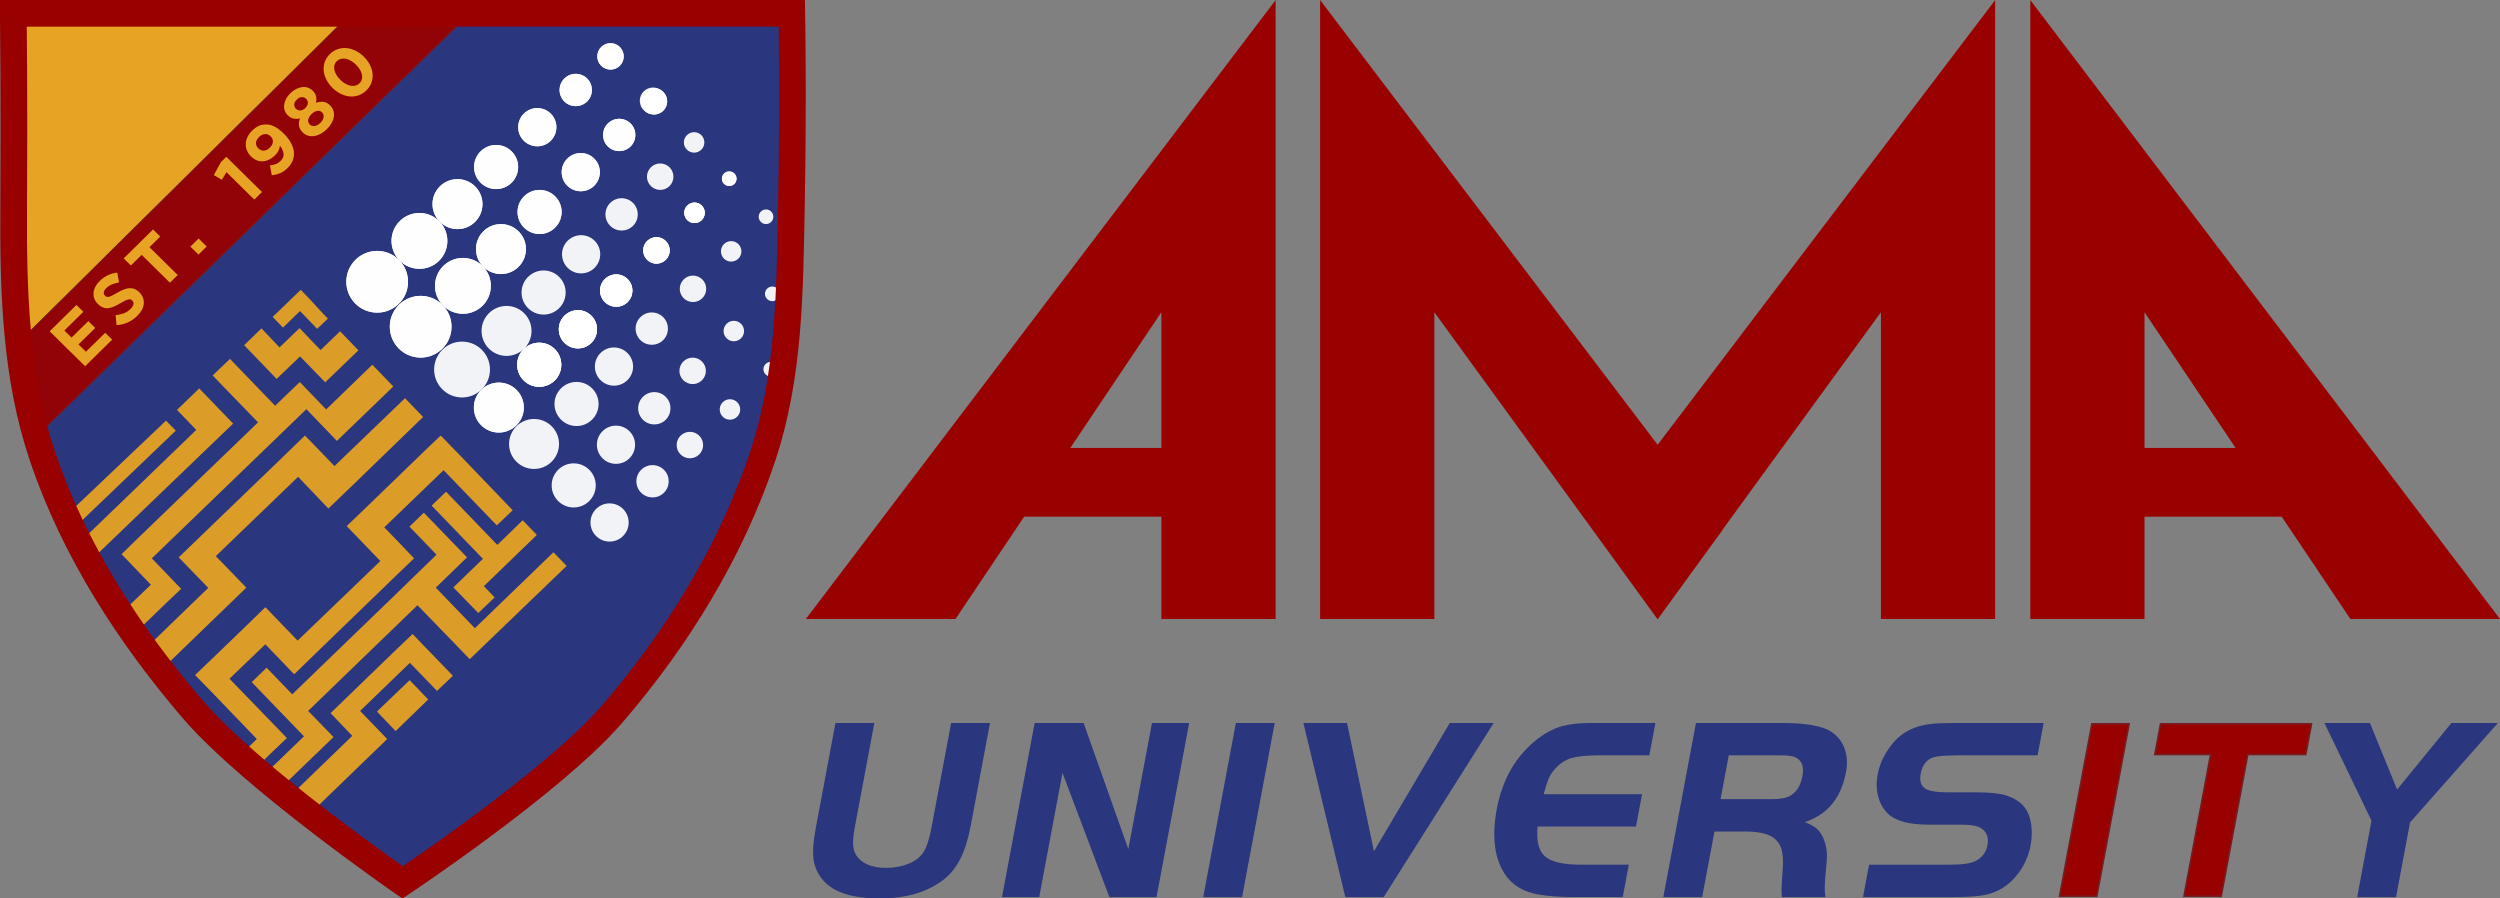 <?xml version="1.0" encoding="UTF-8" standalone="no"?>
<!-- Created with Inkscape (http://www.inkscape.org/) -->

<svg
   xmlns:dc="http://purl.org/dc/elements/1.1/"
   xmlns:cc="http://creativecommons.org/ns#"
   xmlns:rdf="http://www.w3.org/1999/02/22-rdf-syntax-ns#"
   xmlns:svg="http://www.w3.org/2000/svg"
   xmlns="http://www.w3.org/2000/svg"
   xmlns:sodipodi="http://sodipodi.sourceforge.net/DTD/sodipodi-0.dtd"
   xmlns:inkscape="http://www.inkscape.org/namespaces/inkscape"
   width="320"
   height="115"
   id="svg2"
   version="1.1"
   inkscape:version="0.48.5 r10040"
   sodipodi:docname="AMA University.svg">
  <rect width="100%" height="100%" fill="#808080" stroke="none"/>
  <title
     id="title6363">AMA Computer University</title>
  <defs
     id="defs4" />
  <sodipodi:namedview
     id="base"
     pagecolor="#ffffff"
     bordercolor="#666666"
     borderopacity="1.0"
     inkscape:pageopacity="0.0"
     inkscape:pageshadow="2"
     inkscape:zoom="2.6649084"
     inkscape:cx="110.95256"
     inkscape:cy="44.885323"
     inkscape:document-units="px"
     inkscape:current-layer="layer1"
     showgrid="false"
     fit-margin-top="0"
     fit-margin-left="0"
     fit-margin-right="0"
     fit-margin-bottom="0"
     inkscape:snap-bbox="true"
     inkscape:bbox-nodes="true"
     inkscape:bbox-paths="true"
     inkscape:snap-bbox-edge-midpoints="true"
     inkscape:snap-bbox-midpoints="true"
     inkscape:object-paths="true"
     inkscape:snap-intersection-paths="true"
     inkscape:object-nodes="true"
     inkscape:snap-smooth-nodes="true"
     inkscape:snap-midpoints="true"
     inkscape:snap-object-midpoints="true"
     inkscape:snap-center="true"
     inkscape:snap-global="false"
     showguides="true"
     inkscape:guide-bbox="true"
     inkscape:window-width="1366"
     inkscape:window-height="705"
     inkscape:window-x="-8"
     inkscape:window-y="-8"
     inkscape:window-maximized="1" />
  <g
     inkscape:label="Layer 1"
     inkscape:groupmode="layer"
     id="layer1"
     transform="translate(5002.749,-631.782)">
    <path
       style="fill:#990000;fill-opacity:1;stroke:none"
       d="m -4839.471,631.795 -60.129,79.22 19.152,0 8.795,-13.103 17.562,0 0,13.103 14.62,0 0,-79.22 z m -14.62,39.951 0,17.371 -11.658,0 11.658,-17.371 z"
       id="path5887"
       inkscape:connector-curvature="0" />
    <path
       inkscape:connector-curvature="0"
       style="fill:#990000;fill-opacity:1;stroke:none"
       d="m -4833.773,631.795 0,79.22 14.62,0 0,-39.268 20.286,27.894 8.27,11.375 0.051,0 8.27,-11.375 -0.016,-0.022 20.302,-27.872 0,39.268 14.62,0 0,-79.22 -43.2,56.917 -43.2,-56.917 z"
       id="path5887-60" />
    <path
       inkscape:connector-curvature="0"
       style="fill:#990000;fill-opacity:1;stroke:none"
       d="m -4742.867,631.795 60.118,79.22 -19.149,0 -8.794,-13.103 -17.559,0 0,13.103 -14.617,0 0,-79.22 z m 14.617,39.951 0,17.371 11.656,0 -11.656,-17.371 z"
       id="path5887-0" />
    <path
       inkscape:connector-curvature="0"
       id="path6123"
       style="font-size:293.162px;font-style:normal;font-variant:normal;font-weight:normal;font-stretch:normal;text-align:center;line-height:0%;letter-spacing:13.948px;word-spacing:0px;writing-mode:lr-tb;text-anchor:middle;fill:#2a367d;fill-opacity:1;stroke:#2a367d;stroke-width:0.212;stroke-miterlimit:4;stroke-opacity:1;font-family:HandelGotDBol;-inkscape-font-specification:HandelGotDBol"
       d="m -4866.783,730.316 -3.035,16.182 -4.546,0 4.139,-22.066 6.105,0 5.827,16.441 3.084,-16.441 4.546,0 -4.139,22.066 -5.875,0 z" />
    <path
       inkscape:connector-curvature="0"
       id="path6125"
       style="font-size:293.162px;font-style:normal;font-variant:normal;font-weight:normal;font-stretch:normal;text-align:center;line-height:0%;letter-spacing:13.948px;word-spacing:0px;writing-mode:lr-tb;text-anchor:middle;fill:#2a367d;fill-opacity:1;stroke:#2a367d;stroke-width:0.212;stroke-miterlimit:4;stroke-opacity:1;font-family:HandelGotDBol;-inkscape-font-specification:HandelGotDBol"
       d="m -4848.608,746.498 4.139,-22.066 4.759,0 -4.139,22.066 z" />
    <path
       inkscape:connector-curvature="0"
       id="path6127"
       style="font-size:293.162px;font-style:normal;font-variant:normal;font-weight:normal;font-stretch:normal;text-align:center;line-height:0%;letter-spacing:13.948px;word-spacing:0px;writing-mode:lr-tb;text-anchor:middle;fill:#2a367d;fill-opacity:1;stroke:#2a367d;stroke-width:0.212;stroke-miterlimit:4;stroke-opacity:1;font-family:HandelGotDBol;-inkscape-font-specification:HandelGotDBol"
       d="m -4811.753,724.432 -13.937,22.066 -4.776,0 -5.314,-22.066 5.367,0 3.483,16.602 9.81,-16.602 z" />
    <path
       inkscape:connector-curvature="0"
       id="path6129"
       style="font-size:293.162px;font-style:normal;font-variant:normal;font-weight:normal;font-stretch:normal;text-align:center;line-height:0%;letter-spacing:13.948px;word-spacing:0px;writing-mode:lr-tb;text-anchor:middle;fill:#2a367d;fill-opacity:1;stroke:#2a367d;stroke-width:0.212;stroke-miterlimit:4;stroke-opacity:1;font-family:HandelGotDBol;-inkscape-font-specification:HandelGotDBol"
       d="m -4790.985,724.432 -0.737,3.928 -6.22,0 c -1.63,2e-5 -2.835,0.11 -3.615,0.331 -0.78,0.221 -1.476,0.649 -2.087,1.285 -0.409,0.431 -0.715,0.868 -0.918,1.309 -0.203,0.442 -0.449,1.196 -0.736,2.263 l 12.604,0 -0.737,3.928 -12.604,0 c -0.194,1.908 0.121,3.233 0.944,3.977 0.823,0.744 2.389,1.115 4.698,1.115 l 6.006,0 -0.737,3.928 -6.22,0 c -1.685,0 -3.148,-0.102 -4.39,-0.307 -1.952,-0.323 -3.393,-1.191 -4.32,-2.603 -1.316,-2.026 -1.648,-4.774 -0.997,-8.245 0.722,-3.847 2.481,-6.838 5.277,-8.972 0.956,-0.722 1.926,-1.226 2.909,-1.512 0.984,-0.286 2.258,-0.428 3.822,-0.428 z" />
    <path
       inkscape:connector-curvature="0"
       id="path6131"
       style="font-size:293.162px;font-style:normal;font-variant:normal;font-weight:normal;font-stretch:normal;text-align:center;line-height:0%;letter-spacing:13.948px;word-spacing:0px;writing-mode:lr-tb;text-anchor:middle;fill:#2a367d;fill-opacity:1;stroke:#2a367d;stroke-width:0.212;stroke-miterlimit:4;stroke-opacity:1;font-family:HandelGotDBol;-inkscape-font-specification:HandelGotDBol"
       d="m -4783.384,738.108 -1.574,8.39 -4.759,0 4.139,-22.066 10.93,0 c 3.14,2e-5 5.26,0.393 6.36,1.18 0.743,0.528 1.266,1.226 1.568,2.093 0.302,0.868 0.355,1.824 0.159,2.869 -0.394,2.102 -1.239,3.718 -2.534,4.85 -0.797,0.69 -1.782,1.218 -2.956,1.584 0.821,0.291 1.423,0.609 1.807,0.954 0.384,0.345 0.694,0.851 0.929,1.52 0.176,0.517 0.276,1.021 0.299,1.512 0.023,0.49 -0.017,1.215 -0.121,2.174 -0.166,1.584 -0.194,2.694 -0.083,3.33 l -5.35,0 c -0.067,-0.517 -0.035,-1.563 0.096,-3.136 0.111,-1.293 0.059,-2.282 -0.157,-2.966 -0.216,-0.684 -0.638,-1.221 -1.266,-1.609 -0.777,-0.463 -1.993,-0.69 -3.647,-0.679 z m 0.737,-3.928 6.696,0 c 1.116,10e-6 1.94,-0.162 2.471,-0.485 0.804,-0.496 1.319,-1.347 1.546,-2.554 0.253,-1.347 -0.122,-2.209 -1.123,-2.587 -0.348,-0.129 -0.948,-0.194 -1.802,-0.194 l -6.696,0 z" />
    <path
       inkscape:connector-curvature="0"
       id="path6133"
       style="font-size:293.162px;font-style:normal;font-variant:normal;font-weight:normal;font-stretch:normal;text-align:center;line-height:0%;letter-spacing:13.948px;word-spacing:0px;writing-mode:lr-tb;text-anchor:middle;fill:#2a367d;fill-opacity:1;stroke:#2a367d;stroke-width:0.212;stroke-miterlimit:4;stroke-opacity:1;font-family:HandelGotDBol;-inkscape-font-specification:HandelGotDBol"
       d="m -4764.157,746.498 0.737,-3.928 10.225,0 c 1.641,1e-5 2.765,-0.162 3.373,-0.485 0.875,-0.463 1.399,-1.159 1.573,-2.085 0.2,-1.067 -0.113,-1.848 -0.939,-2.344 -0.473,-0.28 -1.283,-0.42 -2.432,-0.42 l -4.152,0 c -2.538,1e-5 -4.281,-0.453 -5.227,-1.358 -0.593,-0.571 -1.005,-1.291 -1.236,-2.158 -0.231,-0.868 -0.255,-1.792 -0.071,-2.772 0.291,-1.552 1.016,-2.969 2.176,-4.252 1.13,-1.239 2.704,-1.961 4.723,-2.166 0.679,-0.065 1.681,-0.097 3.005,-0.097 l 11.111,0 -0.737,3.928 -10.027,0 c -1.501,0.011 -2.509,0.075 -3.023,0.194 -1.053,0.248 -1.697,0.997 -1.931,2.247 -0.198,1.056 0.09,1.767 0.864,2.134 0.522,0.248 1.44,0.372 2.753,0.372 l 3.594,0 c 1.838,1e-5 3.182,0.156 4.032,0.469 1.487,0.528 2.402,1.455 2.744,2.781 0.281,1.067 0.308,2.209 0.079,3.427 -0.251,1.336 -0.788,2.538 -1.612,3.605 -1.158,1.509 -2.645,2.409 -4.462,2.7 -0.88,0.14 -2.173,0.21 -3.88,0.21 z" />
    <path
       inkscape:connector-curvature="0"
       id="path6135"
       style="font-size:293.162px;font-style:normal;font-variant:normal;font-weight:normal;font-stretch:normal;text-align:center;line-height:0%;letter-spacing:13.948px;word-spacing:0px;writing-mode:lr-tb;text-anchor:middle;fill:#990000;fill-opacity:1;stroke:#751d21;stroke-width:0.212;stroke-miterlimit:4;stroke-opacity:1;font-family:HandelGotDBol;-inkscape-font-specification:HandelGotDBol"
       d="m -4739.123,746.498 4.14,-22.066 4.759,0 -4.139,22.066 z" />
    <path
       inkscape:connector-curvature="0"
       id="path6137"
       style="font-size:293.162px;font-style:normal;font-variant:normal;font-weight:normal;font-stretch:normal;text-align:center;line-height:0%;letter-spacing:13.948px;word-spacing:0px;writing-mode:lr-tb;text-anchor:middle;fill:#990000;fill-opacity:1;stroke:#751d21;stroke-width:0.212;stroke-miterlimit:4;stroke-opacity:1;font-family:HandelGotDBol;-inkscape-font-specification:HandelGotDBol"
       d="m -4719.793,728.36 -7.139,0 0.737,-3.928 19.317,0 -0.737,3.928 -7.418,0 -3.402,18.138 -4.76,0 z" />
    <path
       inkscape:connector-curvature="0"
       id="path6139"
       style="font-size:293.162px;font-style:normal;font-variant:normal;font-weight:normal;font-stretch:normal;text-align:center;line-height:0%;letter-spacing:13.948px;word-spacing:0px;writing-mode:lr-tb;text-anchor:middle;fill:#2a367d;fill-opacity:1;stroke:#2a367d;stroke-width:0.212;stroke-miterlimit:4;stroke-opacity:1;font-family:HandelGotDBol;-inkscape-font-specification:HandelGotDBol"
       d="m -4699.085,736.815 -5.965,-12.383 5.58,0 3.52,8.616 7.032,-8.616 5.662,0 -11.107,12.577 -1.78,9.489 -4.759,0 z" />
    <g
       id="g9677">
      <path
         sodipodi:nodetypes="csaacaasccc"
         inkscape:connector-curvature="0"
         id="path5659"
         d="m -5001.678,633.998 c 0,0 0.133,10.849 0.047,24.337 -0.073,11.328 0.214,22.09 3.694,32.405 4.005,11.871 11.054,22.831 19.254,32.384 7.529,8.771 26.828,22.114 26.828,22.114 0,0 19.355,-12.889 26.828,-21.549 8.332,-9.655 15.243,-20.908 19.254,-32.948 3.44,-10.328 3.485,-21.079 3.694,-32.405 0.249,-13.488 0.047,-24.337 0.047,-24.337 l -49.823,0 z"
         style="fill:#2a367d;fill-opacity:1;stroke:none" />
      <path
         sodipodi:nodetypes="cccc"
         inkscape:connector-curvature="0"
         id="path5486"
         d="m -4959.255,634.938 -41.105,40.632 0.293,-40.632 z"
         style="fill:#e7a323;fill-opacity:1;stroke:none" />
      <path
         sodipodi:nodetypes="ccccc"
         inkscape:connector-curvature="0"
         id="rect5492"
         d="m -4999.264,674.556 40.007,-39.618 15.174,0 -53.091,51.809 z"
         style="opacity:0.94;color:#000000;fill:#990000;fill-opacity:1;stroke:#7a1b1b;stroke-width:0.114;stroke-linecap:round;stroke-linejoin:round;stroke-miterlimit:4;stroke-opacity:1;stroke-dasharray:none;stroke-dashoffset:0;marker:none;visibility:visible;display:inline;overflow:visible;enable-background:accumulate" />
      <path
         d="m -4996.392,674.188 3.424,-3.373 0.889,0.875 -2.432,2.396 0.921,0.907 2.14,-2.108 0.888,0.875 -2.14,2.108 0.954,0.939 2.465,-2.428 0.888,0.875 -3.457,3.405 z"
         style="font-size:80px;font-style:normal;font-variant:normal;font-weight:bold;font-stretch:normal;text-align:center;line-height:125%;letter-spacing:8px;word-spacing:16px;writing-mode:lr-tb;text-anchor:middle;fill:#e7a323;fill-opacity:1;stroke:none;font-family:Gotham Bold;-inkscape-font-specification:Gotham Bold"
         id="path5861"
         inkscape:connector-curvature="0" />
      <path
         d="m -4985.179,672.215 c -0.346,0.341 -0.745,0.617 -1.197,0.827 -0.452,0.211 -0.937,0.329 -1.456,0.355 l -0.117,-1.278 c 0.376,-0.038 0.723,-0.116 1.041,-0.233 0.318,-0.117 0.606,-0.304 0.866,-0.559 0.207,-0.204 0.331,-0.4 0.37,-0.588 0.039,-0.187 -0.01,-0.347 -0.143,-0.479 l -0.013,-0.013 c -0.065,-0.064 -0.134,-0.109 -0.208,-0.134 -0.074,-0.025 -0.166,-0.026 -0.276,-0.003 -0.11,0.024 -0.246,0.072 -0.409,0.147 -0.162,0.074 -0.362,0.182 -0.6,0.323 -0.285,0.17 -0.555,0.313 -0.811,0.428 -0.255,0.115 -0.498,0.186 -0.73,0.214 -0.231,0.028 -0.458,0.002 -0.681,-0.077 -0.223,-0.079 -0.446,-0.229 -0.671,-0.45 l -0.013,-0.013 c -0.207,-0.204 -0.356,-0.427 -0.444,-0.668 -0.089,-0.241 -0.123,-0.49 -0.104,-0.748 0.019,-0.258 0.094,-0.514 0.224,-0.77 0.13,-0.256 0.311,-0.498 0.545,-0.728 0.333,-0.328 0.689,-0.58 1.067,-0.757 0.378,-0.177 0.777,-0.289 1.196,-0.335 l 0.234,1.252 c -0.342,0.064 -0.65,0.153 -0.924,0.265 -0.275,0.113 -0.509,0.265 -0.704,0.457 -0.195,0.192 -0.303,0.373 -0.324,0.543 -0.022,0.17 0.024,0.311 0.136,0.422 l 0.013,0.013 c 0.074,0.072 0.151,0.121 0.233,0.147 0.082,0.026 0.181,0.023 0.298,-0.007 0.117,-0.03 0.258,-0.088 0.425,-0.176 0.167,-0.087 0.373,-0.201 0.619,-0.342 0.29,-0.166 0.562,-0.3 0.817,-0.402 0.255,-0.102 0.497,-0.162 0.726,-0.179 0.229,-0.017 0.446,0.014 0.652,0.093 0.205,0.079 0.407,0.216 0.606,0.412 l 0.013,0.013 c 0.225,0.221 0.384,0.459 0.477,0.712 0.093,0.253 0.125,0.511 0.097,0.773 -0.028,0.262 -0.112,0.524 -0.253,0.786 -0.14,0.262 -0.334,0.514 -0.58,0.757 z"
         style="font-size:80px;font-style:normal;font-variant:normal;font-weight:bold;font-stretch:normal;text-align:center;line-height:125%;letter-spacing:8px;word-spacing:16px;writing-mode:lr-tb;text-anchor:middle;fill:#e7a323;fill-opacity:1;stroke:none;font-family:Gotham Bold;-inkscape-font-specification:Gotham Bold"
         id="path5863"
         inkscape:connector-curvature="0" />
      <path
         d="m -4984.617,664.404 -1.382,1.361 -0.921,-0.907 3.762,-3.705 0.921,0.907 -1.382,1.361 3.619,3.565 -0.999,0.984 z"
         style="font-size:80px;font-style:normal;font-variant:normal;font-weight:bold;font-stretch:normal;text-align:center;line-height:125%;letter-spacing:8px;word-spacing:16px;writing-mode:lr-tb;text-anchor:middle;fill:#e7a323;fill-opacity:1;stroke:none;font-family:Gotham Bold;-inkscape-font-specification:Gotham Bold"
         id="path5865"
         inkscape:connector-curvature="0" />
      <path
         d="m -4978.382,663.347 1.05,-1.035 1.038,1.022 -1.05,1.035 z"
         style="font-size:80px;font-style:normal;font-variant:normal;font-weight:bold;font-stretch:normal;text-align:center;line-height:125%;letter-spacing:8px;word-spacing:16px;writing-mode:lr-tb;text-anchor:middle;fill:#e7a323;fill-opacity:1;stroke:none;font-family:Gotham Bold;-inkscape-font-specification:Gotham Bold"
         id="path5867"
         inkscape:connector-curvature="0" />
      <path
         d="m -4973.758,653.822 -0.597,0.971 -1.025,-0.6 0.915,-1.667 0.681,-0.671 4.572,4.504 -0.986,0.971 z"
         style="font-size:80px;font-style:normal;font-variant:normal;font-weight:bold;font-stretch:normal;text-align:center;line-height:125%;letter-spacing:8px;word-spacing:16px;writing-mode:lr-tb;text-anchor:middle;fill:#e7a323;fill-opacity:1;stroke:none;font-family:Gotham Bold;-inkscape-font-specification:Gotham Bold"
         id="path5869"
         inkscape:connector-curvature="0" />
      <path
         d="m -4968.201,650.673 c 0.246,-0.243 0.374,-0.494 0.383,-0.754 0.01,-0.26 -0.084,-0.485 -0.279,-0.677 l -0.013,-0.013 c -0.203,-0.2 -0.44,-0.295 -0.71,-0.284 -0.27,0.011 -0.531,0.139 -0.781,0.386 -0.247,0.243 -0.373,0.493 -0.38,0.751 -0.01,0.258 0.092,0.486 0.295,0.687 l 0.013,0.013 c 0.203,0.2 0.438,0.293 0.704,0.278 0.266,-0.015 0.522,-0.144 0.768,-0.387 z m 2.27,2.606 c -0.333,0.328 -0.666,0.558 -0.999,0.69 -0.333,0.132 -0.677,0.215 -1.031,0.249 l -0.233,-1.265 c 0.298,-0.03 0.554,-0.088 0.768,-0.176 0.214,-0.087 0.418,-0.227 0.613,-0.418 0.281,-0.277 0.401,-0.582 0.36,-0.917 -0.041,-0.334 -0.198,-0.67 -0.47,-1.006 -0.017,0.204 -0.074,0.409 -0.169,0.613 -0.095,0.204 -0.242,0.405 -0.441,0.6 -0.246,0.243 -0.503,0.429 -0.768,0.559 -0.266,0.13 -0.533,0.203 -0.801,0.22 -0.268,0.017 -0.531,-0.027 -0.788,-0.131 -0.257,-0.104 -0.501,-0.269 -0.73,-0.495 l -0.013,-0.013 c -0.229,-0.226 -0.399,-0.476 -0.509,-0.751 -0.11,-0.275 -0.16,-0.556 -0.149,-0.843 0.011,-0.287 0.083,-0.576 0.217,-0.866 0.134,-0.29 0.329,-0.56 0.584,-0.811 0.151,-0.149 0.298,-0.275 0.441,-0.377 0.143,-0.102 0.285,-0.185 0.428,-0.249 0.143,-0.064 0.291,-0.11 0.444,-0.137 0.153,-0.028 0.317,-0.042 0.49,-0.041 0.164,-1.2e-4 0.331,0.019 0.499,0.057 0.169,0.038 0.346,0.102 0.532,0.192 0.186,0.089 0.379,0.208 0.58,0.355 0.201,0.147 0.414,0.331 0.639,0.553 l 0.013,0.013 c 0.368,0.362 0.66,0.736 0.879,1.121 0.218,0.385 0.352,0.767 0.402,1.144 0.05,0.377 0.012,0.746 -0.113,1.108 -0.125,0.362 -0.35,0.703 -0.675,1.022 z"
         style="font-size:80px;font-style:normal;font-variant:normal;font-weight:bold;font-stretch:normal;text-align:center;line-height:125%;letter-spacing:8px;word-spacing:16px;writing-mode:lr-tb;text-anchor:middle;fill:#e7a323;fill-opacity:1;stroke:none;font-family:Gotham Bold;-inkscape-font-specification:Gotham Bold"
         id="path5871"
         inkscape:connector-curvature="0" />
      <path
         d="m -4961.74,647.504 c 0.246,-0.243 0.385,-0.486 0.415,-0.728 0.03,-0.243 -0.035,-0.443 -0.195,-0.601 l -0.013,-0.013 c -0.177,-0.175 -0.388,-0.238 -0.632,-0.189 -0.244,0.049 -0.481,0.186 -0.71,0.412 -0.229,0.226 -0.369,0.459 -0.418,0.7 -0.05,0.241 0.014,0.448 0.191,0.623 l 0.013,0.013 c 0.156,0.153 0.358,0.216 0.606,0.189 0.249,-0.028 0.496,-0.163 0.743,-0.406 z m -1.926,-1.897 c 0.199,-0.196 0.305,-0.402 0.318,-0.62 0.013,-0.217 -0.06,-0.405 -0.221,-0.562 l -0.013,-0.013 c -0.138,-0.136 -0.318,-0.202 -0.538,-0.198 -0.221,0.004 -0.435,0.109 -0.642,0.313 -0.208,0.204 -0.315,0.414 -0.321,0.629 -0.01,0.215 0.06,0.391 0.198,0.527 l 0.013,0.013 c 0.16,0.158 0.351,0.231 0.574,0.22 0.223,-0.011 0.433,-0.114 0.632,-0.31 z m 2.75,2.709 c -0.251,0.247 -0.515,0.445 -0.791,0.594 -0.277,0.149 -0.55,0.244 -0.82,0.284 -0.27,0.041 -0.53,0.026 -0.778,-0.045 -0.249,-0.07 -0.472,-0.203 -0.671,-0.399 l -0.013,-0.013 c -0.277,-0.273 -0.439,-0.554 -0.486,-0.843 -0.048,-0.29 -0.01,-0.609 0.123,-0.958 -0.285,0.068 -0.556,0.078 -0.814,0.029 -0.257,-0.049 -0.509,-0.195 -0.755,-0.437 l -0.013,-0.013 c -0.173,-0.17 -0.297,-0.367 -0.373,-0.591 -0.076,-0.224 -0.1,-0.46 -0.071,-0.709 0.028,-0.249 0.107,-0.501 0.237,-0.757 0.13,-0.256 0.316,-0.503 0.558,-0.741 0.238,-0.234 0.487,-0.416 0.749,-0.546 0.262,-0.13 0.518,-0.21 0.768,-0.24 0.251,-0.03 0.491,-0.007 0.72,0.07 0.229,0.077 0.43,0.2 0.603,0.371 l 0.013,0.013 c 0.246,0.243 0.394,0.491 0.444,0.744 0.05,0.253 0.04,0.521 -0.029,0.802 0.35,-0.106 0.671,-0.144 0.963,-0.112 0.292,0.032 0.572,0.18 0.84,0.444 l 0.013,0.013 c 0.212,0.209 0.356,0.438 0.431,0.687 0.076,0.249 0.093,0.507 0.052,0.773 -0.041,0.266 -0.139,0.535 -0.292,0.805 -0.153,0.27 -0.355,0.529 -0.606,0.776 z"
         style="font-size:80px;font-style:normal;font-variant:normal;font-weight:bold;font-stretch:normal;text-align:center;line-height:125%;letter-spacing:8px;word-spacing:16px;writing-mode:lr-tb;text-anchor:middle;fill:#e7a323;fill-opacity:1;stroke:none;font-family:Gotham Bold;-inkscape-font-specification:Gotham Bold"
         id="path5873"
         inkscape:connector-curvature="0" />
      <path
         d="m -4956.735,642.445 c 0.151,-0.149 0.252,-0.318 0.302,-0.508 0.05,-0.19 0.054,-0.39 0.013,-0.601 -0.041,-0.211 -0.126,-0.425 -0.256,-0.642 -0.13,-0.217 -0.298,-0.428 -0.506,-0.632 l -0.013,-0.013 c -0.208,-0.204 -0.423,-0.369 -0.645,-0.495 -0.223,-0.126 -0.443,-0.209 -0.661,-0.249 -0.218,-0.041 -0.426,-0.036 -0.623,0.013 -0.197,0.049 -0.368,0.146 -0.515,0.291 -0.151,0.149 -0.252,0.318 -0.302,0.508 -0.05,0.19 -0.053,0.389 -0.01,0.597 0.043,0.209 0.129,0.423 0.256,0.642 0.128,0.219 0.295,0.431 0.503,0.636 l 0.013,0.013 c 0.208,0.204 0.424,0.371 0.648,0.498 0.225,0.128 0.444,0.212 0.658,0.252 0.214,0.041 0.419,0.036 0.616,-0.013 0.197,-0.049 0.371,-0.148 0.522,-0.297 z m 0.889,0.901 c -0.303,0.298 -0.638,0.511 -1.006,0.639 -0.367,0.128 -0.744,0.175 -1.129,0.141 -0.385,-0.034 -0.767,-0.145 -1.148,-0.332 -0.38,-0.187 -0.735,-0.443 -1.063,-0.766 l -0.013,-0.013 c -0.329,-0.324 -0.587,-0.674 -0.775,-1.051 -0.188,-0.377 -0.299,-0.757 -0.334,-1.14 -0.035,-0.383 0.012,-0.757 0.139,-1.121 0.128,-0.364 0.343,-0.695 0.645,-0.993 0.298,-0.294 0.631,-0.505 0.999,-0.632 0.367,-0.128 0.744,-0.175 1.129,-0.141 0.385,0.034 0.769,0.144 1.151,0.329 0.383,0.185 0.738,0.44 1.067,0.764 l 0.013,0.013 c 0.329,0.324 0.587,0.674 0.775,1.051 0.188,0.377 0.299,0.757 0.334,1.14 0.035,0.383 -0.012,0.757 -0.14,1.121 -0.128,0.364 -0.343,0.695 -0.645,0.993 z"
         style="font-size:80px;font-style:normal;font-variant:normal;font-weight:bold;font-stretch:normal;text-align:center;line-height:125%;letter-spacing:8px;word-spacing:16px;writing-mode:lr-tb;text-anchor:middle;fill:#e7a323;fill-opacity:1;stroke:none;font-family:Gotham Bold;-inkscape-font-specification:Gotham Bold"
         id="path5875"
         inkscape:connector-curvature="0" />
      <path
         d="m -4890.96,724.432 -2.481,13.224 c -0.198,1.056 -0.265,1.878 -0.2,2.465 0.065,0.587 0.272,1.086 0.622,1.495 0.782,0.905 2.01,1.358 3.684,1.358 1.072,0 2.041,-0.178 2.906,-0.533 0.865,-0.356 1.509,-0.841 1.931,-1.455 0.434,-0.625 0.801,-1.735 1.101,-3.33 l 2.481,-13.224 4.759,0 -2.438,12.997 c -0.322,1.714 -0.768,3.131 -1.339,4.252 -0.571,1.121 -1.309,2.021 -2.213,2.7 -2.049,1.53 -4.703,2.296 -7.964,2.296 -3.457,0 -5.844,-0.749 -7.161,-2.247 -0.684,-0.787 -1.095,-1.66 -1.232,-2.619 -0.137,-0.959 -0.043,-2.306 0.282,-4.041 l 2.502,-13.337 z"
         style="font-size:293.162px;font-style:normal;font-variant:normal;font-weight:normal;font-stretch:normal;text-align:center;line-height:0%;letter-spacing:13.948px;word-spacing:0px;writing-mode:lr-tb;text-anchor:middle;fill:#2a367d;fill-opacity:1;stroke:#2a367d;stroke-width:0.212;stroke-miterlimit:4;stroke-opacity:1;font-family:HandelGotDBol;-inkscape-font-specification:HandelGotDBol"
         id="path6121"
         inkscape:connector-curvature="0" />
      <path
         sodipodi:nodetypes="ccccccccccccccccccccccccccccccccccccccccccccccccccccccccccccccccccccccccccccccccccccccccccccccccccccccccccccccccccccccccccccccccccccccccccccccccccccccc"
         inkscape:connector-curvature="0"
         id="rect7053-3"
         transform="translate(-5002.781,631.781)"
         d="m 38.531,37.094 -3.594,3.469 1.312,1.375 2.188,-2.125 2.188,2.281 1.375,-1.312 c -0.723,-0.725 -2.156,-2.312 -2.156,-2.312 z M 38.375,42 35.812,44.469 33.5,42.031 31.281,44.188 35.438,48.5 l 3,-2.875 3.219,3.312 4.25,-4.094 -2.344,-2.438 -2.5,2.406 z m -8.906,3.938 -2.219,2.125 5.812,6 -15.75,15.188 -1.719,1.688 3.75,3.906 -3.75,3.594 2.125,2.219 3.75,-3.625 1.75,-1.656 -2.125,-2.219 -1.625,-1.688 L 39.25,52.375 l 3.906,4.062 7.219,-6.969 -2.688,-2.781 -5.906,5.719 -3.375,-3.5 -1.312,1.25 L 35.25,51.938 z m -3.938,3.781 -2.844,2.75 2.469,2.562 L 11.188,68.5 12.632,70.791 29.875,54.219 28,52.281 z m 26.344,1.25 -9.031,8.688 -1.562,-1.625 L 39.062,55.75 35.969,58.75 22.906,71.344 26.688,75.25 18.875,82.812 21.188,85.25 31.562,75.219 27.656,71.188 38.188,61.031 l 3.875,4.062 3.125,-3 9,-8.719 z M 21.281,53.844 9.653,64.887 10.527,66.621 22.531,55.125 z M 56.438,55.75 l -2.031,1.938 -7.594,7.344 -2.406,2.312 4.312,4.469 L 38.125,82 34,77.719 31.625,80.031 27.062,84.438 25,86.406 l 2.375,2.438 5.531,5.75 -1.406,1.375 1.781,1.844 1.406,-1.375 L 36.75,94.469 34.969,92.625 29.406,86.875 34,82.469 37.688,86.312 40.062,84 50.625,73.781 l 2.406,-2.312 -1.906,-2 L 49.219,67.5 56.812,60.188 63.625,67.25 l 2.031,-1.938 -6.812,-7.094 z m 0.688,7.188 -1.844,1.781 6.562,6.812 -3.781,3.656 3.188,3.281 2.094,-2 -1.375,-1.438 6.781,-6.562 -1.812,-1.875 -3.25,3.156 z M 54.281,65.625 52.438,67.406 55.906,71 53.75,73.094 l -2.312,2.25 -14,13.531 -3.281,-3.406 -1.906,1.844 6.688,6.938 -4.406,4.25 1.875,1.938 6.312,-6.094 -1.875,-1.938 -1.375,-1.406 14,-13.531 5.031,5.188 1.656,1.719 12.406,-11.938 -1.688,-1.75 -10.062,9.719 -5,-5.188 4,-3.875 z m -1.438,15.531 -2.031,1.938 -8.469,8.188 2.781,2.906 -7.531,7.281 2.375,2.438 9.625,-9.312 L 46.125,91 52.5,84.844 55.969,88.438 58,86.5 54.531,82.906 z m -0.375,5.906 -4.187,4.014 2.39,2.502 4.172,-4.047 z"
         style="opacity:0.94;color:#000000;fill:#e7a323;fill-opacity:1;stroke:none;stroke-width:0.1;marker:none;visibility:visible;display:inline;overflow:visible;enable-background:accumulate" />
      <g
         style="fill:#ffffff"
         transform="matrix(0.274,-0.265,0.265,0.274,-3560.36,-747.142)"
         id="g9484">
        <path
           inkscape:connector-curvature="0"
           id="path7387"
           d="m -5199.226,125.73 c 0,5.724 -4.641,10.365 -10.365,10.365 -5.724,0 -10.365,-4.641 -10.365,-10.365 0,-5.724 4.641,-10.365 10.365,-10.365 5.724,0 10.365,4.641 10.365,10.365 z"
           style="opacity:0.94;color:#000000;fill:#ffffff;stroke:none;stroke-width:0.3;marker:none;visibility:visible;display:inline;overflow:visible;enable-background:accumulate" />
        <path
           inkscape:connector-curvature="0"
           id="path7387-6"
           d="m -5180.471,125.73 c 0,5.179 -4.199,9.378 -9.378,9.378 -5.179,0 -9.378,-4.199 -9.378,-9.378 0,-5.179 4.199,-9.378 9.378,-9.378 5.179,0 9.378,4.199 9.378,9.378 z"
           style="opacity:0.94;color:#000000;fill:#ffffff;stroke:none;stroke-width:0.3;marker:none;visibility:visible;display:inline;overflow:visible;enable-background:accumulate" />
        <path
           inkscape:connector-curvature="0"
           id="path7387-6-8"
           d="m -5163.689,125.73 c 0,4.634 -3.757,8.391 -8.391,8.391 -4.634,0 -8.391,-3.757 -8.391,-8.391 0,-4.634 3.757,-8.391 8.391,-8.391 4.634,0 8.391,3.757 8.391,8.391 z"
           style="opacity:0.94;color:#000000;fill:#ffffff;stroke:none;stroke-width:0.3;marker:none;visibility:visible;display:inline;overflow:visible;enable-background:accumulate" />
        <path
           inkscape:connector-curvature="0"
           id="path7387-6-8-9"
           d="m -5146.693,125.793 c 0,4.089 -3.315,7.404 -7.404,7.404 -4.089,0 -7.404,-3.315 -7.404,-7.404 0,-4.089 3.315,-7.404 7.404,-7.404 4.089,0 7.404,3.315 7.404,7.404 z"
           style="opacity:0.94;color:#000000;fill:#ffffff;stroke:none;stroke-width:0.3;marker:none;visibility:visible;display:inline;overflow:visible;enable-background:accumulate" />
        <path
           style="fill:#ffffff;stroke:none"
           d="m -5209.591,125.73 125.99,0"
           id="path7472"
           inkscape:connector-curvature="0"
           sodipodi:nodetypes="cc" />
        <path
           inkscape:connector-curvature="0"
           id="path7387-6-8-9-8"
           d="m -5128.443,125.793 c 0,3.544 -2.873,6.416 -6.416,6.416 -3.544,0 -6.416,-2.873 -6.416,-6.416 0,-3.544 2.873,-6.416 6.416,-6.416 3.544,0 6.416,2.873 6.416,6.416 z"
           style="opacity:0.94;color:#000000;fill:#ffffff;stroke:none;stroke-width:0.3;marker:none;visibility:visible;display:inline;overflow:visible;enable-background:accumulate" />
        <path
           inkscape:connector-curvature="0"
           id="path7387-6-8-9-4"
           d="m -5111.466,125.793 c 0,2.999 -2.431,5.429 -5.429,5.429 -2.998,0 -5.429,-2.431 -5.429,-5.429 0,-2.999 2.431,-5.429 5.429,-5.429 2.998,0 5.429,2.431 5.429,5.429 z"
           style="opacity:0.94;color:#000000;fill:#ffffff;stroke:none;stroke-width:0.3;marker:none;visibility:visible;display:inline;overflow:visible;enable-background:accumulate" />
        <path
           inkscape:connector-curvature="0"
           id="path7387-6-8-9-1"
           d="m -5096.214,125.793 c 0,2.453 -1.989,4.442 -4.442,4.442 -2.453,0 -4.442,-1.989 -4.442,-4.442 0,-2.453 1.989,-4.442 4.442,-4.442 2.453,0 4.442,1.989 4.442,4.442 z"
           style="opacity:0.94;color:#000000;fill:#ffffff;stroke:none;stroke-width:0.3;marker:none;visibility:visible;display:inline;overflow:visible;enable-background:accumulate" />
        <path
           inkscape:connector-curvature="0"
           id="path7387-6-8-9-1-4"
           d="m -5096.314,146.423 c 0,2.453 -1.989,4.442 -4.442,4.442 -2.453,0 -4.442,-1.989 -4.442,-4.442 0,-2.453 1.989,-4.442 4.442,-4.442 2.453,0 4.442,1.989 4.442,4.442 z"
           style="opacity:0.94;color:#000000;fill:#ffffff;stroke:none;stroke-width:0.3;marker:none;visibility:visible;display:inline;overflow:visible;enable-background:accumulate" />
        <path
           inkscape:connector-curvature="0"
           id="path7387-6-8-9-1-3"
           d="m -5097.118,166.081 c 0,1.899 -1.539,3.438 -3.438,3.438 -1.899,0 -3.438,-1.539 -3.438,-3.438 0,-1.899 1.539,-3.438 3.438,-3.438 1.899,0 3.438,1.539 3.438,3.438 z"
           style="opacity:0.94;color:#000000;fill:#ffffff;stroke:none;stroke-width:0.3;marker:none;visibility:visible;display:inline;overflow:visible;enable-background:accumulate" />
        <path
           inkscape:connector-curvature="0"
           id="path7387-6-8-9-1-3-9"
           d="m -5098.1,183.04 c 0,1.356 -1.099,2.455 -2.455,2.455 -1.356,0 -2.455,-1.099 -2.455,-2.455 0,-1.356 1.099,-2.455 2.455,-2.455 1.356,0 2.455,1.099 2.455,2.455 z"
           style="opacity:0.94;color:#000000;fill:#ffffff;stroke:none;stroke-width:0.3;marker:none;visibility:visible;display:inline;overflow:visible;enable-background:accumulate" />
        <path
           inkscape:connector-curvature="0"
           id="path7387-6-8-9-1-3-9-8"
           d="m -5098.1,200.804 c 0,1.356 -1.099,2.455 -2.455,2.455 -1.356,0 -2.455,-1.099 -2.455,-2.455 0,-1.356 1.099,-2.455 2.455,-2.455 1.356,0 2.455,1.099 2.455,2.455 z"
           style="opacity:0.94;color:#000000;fill:#ffffff;stroke:none;stroke-width:0.3;marker:none;visibility:visible;display:inline;overflow:visible;enable-background:accumulate" />
        <path
           inkscape:connector-curvature="0"
           id="path7387-8"
           d="m -5199.226,125.73 c 0,5.724 -4.641,10.365 -10.365,10.365 -5.724,0 -10.365,-4.641 -10.365,-10.365 0,-5.724 4.641,-10.365 10.365,-10.365 5.724,0 10.365,4.641 10.365,10.365 z"
           style="opacity:0.94;color:#000000;fill:#ffffff;stroke:none;stroke-width:0.3;marker:none;visibility:visible;display:inline;overflow:visible;enable-background:accumulate" />
        <path
           inkscape:connector-curvature="0"
           id="path7387-6-0"
           d="m -5180.471,125.73 c 0,5.179 -4.199,9.378 -9.378,9.378 -5.179,0 -9.378,-4.199 -9.378,-9.378 0,-5.179 4.199,-9.378 9.378,-9.378 5.179,0 9.378,4.199 9.378,9.378 z"
           style="opacity:0.94;color:#000000;fill:#ffffff;stroke:none;stroke-width:0.3;marker:none;visibility:visible;display:inline;overflow:visible;enable-background:accumulate" />
        <path
           inkscape:connector-curvature="0"
           id="path7387-6-8-8"
           d="m -5163.689,125.73 c 0,4.634 -3.757,8.391 -8.391,8.391 -4.634,0 -8.391,-3.757 -8.391,-8.391 0,-4.634 3.757,-8.391 8.391,-8.391 4.634,0 8.391,3.757 8.391,8.391 z"
           style="opacity:0.94;color:#000000;fill:#ffffff;stroke:none;stroke-width:0.3;marker:none;visibility:visible;display:inline;overflow:visible;enable-background:accumulate" />
        <path
           inkscape:connector-curvature="0"
           id="path7387-6-8-9-7"
           d="m -5146.693,125.793 c 0,4.089 -3.315,7.404 -7.404,7.404 -4.089,0 -7.404,-3.315 -7.404,-7.404 0,-4.089 3.315,-7.404 7.404,-7.404 4.089,0 7.404,3.315 7.404,7.404 z"
           style="opacity:0.94;color:#000000;fill:#ffffff;stroke:none;stroke-width:0.3;marker:none;visibility:visible;display:inline;overflow:visible;enable-background:accumulate" />
        <path
           inkscape:connector-curvature="0"
           id="path7387-6-8-9-8-8"
           d="m -5128.443,125.793 c 0,3.544 -2.873,6.416 -6.416,6.416 -3.544,0 -6.416,-2.873 -6.416,-6.416 0,-3.544 2.873,-6.416 6.416,-6.416 3.544,0 6.416,2.873 6.416,6.416 z"
           style="opacity:0.94;color:#000000;fill:#ffffff;stroke:none;stroke-width:0.3;marker:none;visibility:visible;display:inline;overflow:visible;enable-background:accumulate" />
        <path
           inkscape:connector-curvature="0"
           id="path7387-6-8-9-4-3"
           d="m -5111.466,125.793 c 0,2.999 -2.431,5.429 -5.429,5.429 -2.998,0 -5.429,-2.431 -5.429,-5.429 0,-2.999 2.431,-5.429 5.429,-5.429 2.998,0 5.429,2.431 5.429,5.429 z"
           style="opacity:0.94;color:#000000;fill:#ffffff;stroke:none;stroke-width:0.3;marker:none;visibility:visible;display:inline;overflow:visible;enable-background:accumulate" />
        <path
           inkscape:connector-curvature="0"
           id="path7387-6-8-9-1-8"
           d="m -5096.214,125.793 c 0,2.453 -1.989,4.442 -4.442,4.442 -2.453,0 -4.442,-1.989 -4.442,-4.442 0,-2.453 1.989,-4.442 4.442,-4.442 2.453,0 4.442,1.989 4.442,4.442 z"
           style="opacity:0.94;color:#000000;fill:#ffffff;stroke:none;stroke-width:0.3;marker:none;visibility:visible;display:inline;overflow:visible;enable-background:accumulate" />
        <path
           inkscape:connector-curvature="0"
           id="path7387-3"
           d="m -5199.226,146.73 c 0,5.724 -4.641,10.365 -10.365,10.365 -5.724,0 -10.365,-4.641 -10.365,-10.365 0,-5.724 4.641,-10.365 10.365,-10.365 5.724,0 10.365,4.641 10.365,10.365 z"
           style="opacity:0.94;color:#000000;fill:#ffffff;stroke:none;stroke-width:0.3;marker:none;visibility:visible;display:inline;overflow:visible;enable-background:accumulate" />
        <path
           inkscape:connector-curvature="0"
           id="path7387-6-7"
           d="m -5180.471,146.73 c 0,5.179 -4.199,9.378 -9.378,9.378 -5.179,0 -9.378,-4.199 -9.378,-9.378 0,-5.179 4.199,-9.378 9.378,-9.378 5.179,0 9.378,4.199 9.378,9.378 z"
           style="opacity:0.94;color:#000000;fill:#ffffff;stroke:none;stroke-width:0.3;marker:none;visibility:visible;display:inline;overflow:visible;enable-background:accumulate" />
        <path
           inkscape:connector-curvature="0"
           id="path7387-6-8-1"
           d="m -5163.689,146.73 c 0,4.634 -3.757,8.391 -8.391,8.391 -4.634,0 -8.391,-3.757 -8.391,-8.391 0,-4.634 3.757,-8.391 8.391,-8.391 4.634,0 8.391,3.757 8.391,8.391 z"
           style="opacity:0.94;color:#000000;fill:#ffffff;stroke:none;stroke-width:0.3;marker:none;visibility:visible;display:inline;overflow:visible;enable-background:accumulate" />
        <path
           inkscape:connector-curvature="0"
           id="path7387-6-8-9-0"
           d="m -5146.693,146.793 c 0,4.089 -3.315,7.404 -7.404,7.404 -4.089,0 -7.404,-3.315 -7.404,-7.404 0,-4.089 3.315,-7.404 7.404,-7.404 4.089,0 7.404,3.315 7.404,7.404 z"
           style="opacity:0.94;color:#000000;fill:#ffffff;stroke:none;stroke-width:0.3;marker:none;visibility:visible;display:inline;overflow:visible;enable-background:accumulate" />
        <path
           style="fill:#ffffff;stroke:none"
           d="m -5209.591,146.73 125.99,0"
           id="path7472-73"
           inkscape:connector-curvature="0"
           sodipodi:nodetypes="cc" />
        <path
           inkscape:connector-curvature="0"
           id="path7387-6-8-9-8-4"
           d="m -5128.443,146.793 c 0,3.544 -2.873,6.416 -6.416,6.416 -3.544,0 -6.416,-2.873 -6.416,-6.416 0,-3.544 2.873,-6.416 6.416,-6.416 3.544,0 6.416,2.873 6.416,6.416 z"
           style="opacity:0.94;color:#000000;fill:#ffffff;stroke:none;stroke-width:0.3;marker:none;visibility:visible;display:inline;overflow:visible;enable-background:accumulate" />
        <path
           inkscape:connector-curvature="0"
           id="path7387-6-8-9-4-9"
           d="m -5111.466,146.793 c 0,2.999 -2.431,5.429 -5.429,5.429 -2.998,0 -5.429,-2.431 -5.429,-5.429 0,-2.999 2.431,-5.429 5.429,-5.429 2.998,0 5.429,2.431 5.429,5.429 z"
           style="opacity:0.94;color:#000000;fill:#ffffff;stroke:none;stroke-width:0.3;marker:none;visibility:visible;display:inline;overflow:visible;enable-background:accumulate" />
        <path
           inkscape:connector-curvature="0"
           id="path7387-6-8-9-1-6"
           d="m -5096.214,146.793 c 0,2.453 -1.989,4.442 -4.442,4.442 -2.453,0 -4.442,-1.989 -4.442,-4.442 0,-2.453 1.989,-4.442 4.442,-4.442 2.453,0 4.442,1.989 4.442,4.442 z"
           style="opacity:0.94;color:#000000;fill:#ffffff;stroke:none;stroke-width:0.3;marker:none;visibility:visible;display:inline;overflow:visible;enable-background:accumulate" />
        <path
           inkscape:connector-curvature="0"
           id="path7387-8-5"
           d="m -5199.226,146.73 c 0,5.724 -4.641,10.365 -10.365,10.365 -5.724,0 -10.365,-4.641 -10.365,-10.365 0,-5.724 4.641,-10.365 10.365,-10.365 5.724,0 10.365,4.641 10.365,10.365 z"
           style="opacity:0.94;color:#000000;fill:#ffffff;stroke:none;stroke-width:0.3;marker:none;visibility:visible;display:inline;overflow:visible;enable-background:accumulate" />
        <path
           inkscape:connector-curvature="0"
           id="path7387-6-0-1"
           d="m -5180.471,146.73 c 0,5.179 -4.199,9.378 -9.378,9.378 -5.179,0 -9.378,-4.199 -9.378,-9.378 0,-5.179 4.199,-9.378 9.378,-9.378 5.179,0 9.378,4.199 9.378,9.378 z"
           style="opacity:0.94;color:#000000;fill:#ffffff;stroke:none;stroke-width:0.3;marker:none;visibility:visible;display:inline;overflow:visible;enable-background:accumulate" />
        <path
           inkscape:connector-curvature="0"
           id="path7387-6-8-8-0"
           d="m -5163.689,146.73 c 0,4.634 -3.757,8.391 -8.391,8.391 -4.634,0 -8.391,-3.757 -8.391,-8.391 0,-4.634 3.757,-8.391 8.391,-8.391 4.634,0 8.391,3.757 8.391,8.391 z"
           style="opacity:0.94;color:#000000;fill:#ffffff;stroke:none;stroke-width:0.3;marker:none;visibility:visible;display:inline;overflow:visible;enable-background:accumulate" />
        <path
           inkscape:connector-curvature="0"
           id="path7387-6-8-9-7-9"
           d="m -5146.693,146.793 c 0,4.089 -3.315,7.404 -7.404,7.404 -4.089,0 -7.404,-3.315 -7.404,-7.404 0,-4.089 3.315,-7.404 7.404,-7.404 4.089,0 7.404,3.315 7.404,7.404 z"
           style="opacity:0.94;color:#000000;fill:#ffffff;stroke:none;stroke-width:0.3;marker:none;visibility:visible;display:inline;overflow:visible;enable-background:accumulate" />
        <path
           inkscape:connector-curvature="0"
           id="path7387-6-8-9-8-8-6"
           d="m -5128.443,146.793 c 0,3.544 -2.873,6.416 -6.416,6.416 -3.544,0 -6.416,-2.873 -6.416,-6.416 0,-3.544 2.873,-6.416 6.416,-6.416 3.544,0 6.416,2.873 6.416,6.416 z"
           style="opacity:0.94;color:#000000;fill:#ffffff;stroke:none;stroke-width:0.3;marker:none;visibility:visible;display:inline;overflow:visible;enable-background:accumulate" />
        <path
           inkscape:connector-curvature="0"
           id="path7387-6-8-9-4-3-8"
           d="m -5111.466,146.793 c 0,2.999 -2.431,5.429 -5.429,5.429 -2.998,0 -5.429,-2.431 -5.429,-5.429 0,-2.999 2.431,-5.429 5.429,-5.429 2.998,0 5.429,2.431 5.429,5.429 z"
           style="opacity:0.94;color:#000000;fill:#ffffff;stroke:none;stroke-width:0.3;marker:none;visibility:visible;display:inline;overflow:visible;enable-background:accumulate" />
        <path
           inkscape:connector-curvature="0"
           id="path7387-6-8-9-1-8-3"
           d="m -5096.214,146.793 c 0,2.453 -1.989,4.442 -4.442,4.442 -2.453,0 -4.442,-1.989 -4.442,-4.442 0,-2.453 1.989,-4.442 4.442,-4.442 2.453,0 4.442,1.989 4.442,4.442 z"
           style="opacity:0.94;color:#000000;fill:#ffffff;stroke:none;stroke-width:0.3;marker:none;visibility:visible;display:inline;overflow:visible;enable-background:accumulate" />
        <path
           inkscape:connector-curvature="0"
           id="path7387-6-0-1-2"
           d="m -5200.214,166.73 c 0,5.179 -4.199,9.378 -9.378,9.378 -5.179,0 -9.378,-4.199 -9.378,-9.378 0,-5.179 4.199,-9.378 9.378,-9.378 5.179,0 9.378,4.199 9.378,9.378 z"
           style="opacity:0.94;color:#000000;fill:#ffffff;stroke:none;stroke-width:0.3;marker:none;visibility:visible;display:inline;overflow:visible;enable-background:accumulate" />
        <path
           inkscape:connector-curvature="0"
           id="path7387-6-8-8-0-5"
           d="m -5181.448,167.792 c 0,4.634 -3.757,8.391 -8.391,8.391 -4.634,0 -8.391,-3.757 -8.391,-8.391 0,-4.634 3.757,-8.391 8.391,-8.391 4.634,0 8.391,3.757 8.391,8.391 z"
           style="opacity:0.94;color:#000000;fill:#ffffff;stroke:none;stroke-width:0.3;marker:none;visibility:visible;display:inline;overflow:visible;enable-background:accumulate" />
        <path
           inkscape:connector-curvature="0"
           id="path7387-6-8-9-7-9-5"
           d="m -5164.526,167.174 c 0,4.089 -3.315,7.404 -7.404,7.404 -4.089,0 -7.404,-3.315 -7.404,-7.404 0,-4.089 3.315,-7.404 7.404,-7.404 4.089,0 7.404,3.315 7.404,7.404 z"
           style="opacity:0.94;color:#000000;fill:#ffffff;stroke:none;stroke-width:0.3;marker:none;visibility:visible;display:inline;overflow:visible;enable-background:accumulate" />
        <path
           inkscape:connector-curvature="0"
           id="path7387-6-8-9-8-8-6-3"
           d="m -5147.53,166.702 c 0,3.544 -2.873,6.416 -6.416,6.416 -3.544,0 -6.416,-2.873 -6.416,-6.416 0,-3.544 2.873,-6.416 6.416,-6.416 3.544,0 6.416,2.873 6.416,6.416 z"
           style="opacity:0.94;color:#000000;fill:#ffffff;stroke:none;stroke-width:0.3;marker:none;visibility:visible;display:inline;overflow:visible;enable-background:accumulate" />
        <path
           inkscape:connector-curvature="0"
           id="path7387-6-8-9-4-3-8-3"
           d="m -5129.43,166.522 c 0,2.999 -2.431,5.429 -5.429,5.429 -2.998,0 -5.429,-2.431 -5.429,-5.429 0,-2.999 2.431,-5.429 5.429,-5.429 2.998,0 5.429,2.431 5.429,5.429 z"
           style="opacity:0.94;color:#000000;fill:#ffffff;stroke:none;stroke-width:0.3;marker:none;visibility:visible;display:inline;overflow:visible;enable-background:accumulate" />
        <path
           inkscape:connector-curvature="0"
           id="path7387-6-8-9-1-8-3-3"
           d="m -5112.303,166.432 c 0,2.453 -1.989,4.442 -4.442,4.442 -2.453,0 -4.442,-1.989 -4.442,-4.442 0,-2.453 1.989,-4.442 4.442,-4.442 2.453,0 4.442,1.989 4.442,4.442 z"
           style="opacity:0.94;color:#000000;fill:#ffffff;stroke:none;stroke-width:0.3;marker:none;visibility:visible;display:inline;overflow:visible;enable-background:accumulate" />
        <path
           inkscape:connector-curvature="0"
           id="path7387-6-8-9-1-3-0"
           d="m -5113.458,183.162 c 0,1.899 -1.539,3.438 -3.438,3.438 -1.899,0 -3.438,-1.539 -3.438,-3.438 0,-1.899 1.539,-3.438 3.438,-3.438 1.899,0 3.438,1.539 3.438,3.438 z"
           style="opacity:0.94;color:#000000;fill:#ffffff;stroke:none;stroke-width:0.3;marker:none;visibility:visible;display:inline;overflow:visible;enable-background:accumulate" />
        <path
           inkscape:connector-curvature="0"
           id="path7387-6-8-8-0-5-8"
           d="m -5201.201,184.498 c 0,4.634 -3.757,8.391 -8.391,8.391 -4.634,0 -8.391,-3.757 -8.391,-8.391 0,-4.634 3.757,-8.391 8.391,-8.391 4.634,0 8.391,3.757 8.391,8.391 z"
           style="opacity:0.94;color:#000000;fill:#ffffff;stroke:none;stroke-width:0.3;marker:none;visibility:visible;display:inline;overflow:visible;enable-background:accumulate" />
        <path
           inkscape:connector-curvature="0"
           id="path7387-6-8-9-7-9-5-8"
           d="m -5182.445,183.586 c 0,4.089 -3.315,7.404 -7.404,7.404 -4.089,0 -7.404,-3.315 -7.404,-7.404 0,-4.089 3.315,-7.404 7.404,-7.404 4.089,0 7.404,3.315 7.404,7.404 z"
           style="opacity:0.94;color:#000000;fill:#ffffff;stroke:none;stroke-width:0.3;marker:none;visibility:visible;display:inline;overflow:visible;enable-background:accumulate" />
        <path
           inkscape:connector-curvature="0"
           id="path7387-6-8-9-8-8-6-3-0"
           d="m -5165.814,184.057 c 0,3.544 -2.873,6.416 -6.416,6.416 -3.544,0 -6.416,-2.873 -6.416,-6.416 0,-3.544 2.873,-6.416 6.416,-6.416 3.544,0 6.416,2.873 6.416,6.416 z"
           style="opacity:0.94;color:#000000;fill:#ffffff;stroke:none;stroke-width:0.3;marker:none;visibility:visible;display:inline;overflow:visible;enable-background:accumulate" />
        <path
           inkscape:connector-curvature="0"
           id="path7387-6-8-9-4-3-8-3-6"
           d="m -5148.517,183.66 c 0,2.999 -2.431,5.429 -5.429,5.429 -2.998,0 -5.429,-2.431 -5.429,-5.429 0,-2.999 2.431,-5.429 5.429,-5.429 2.998,0 5.429,2.431 5.429,5.429 z"
           style="opacity:0.94;color:#000000;fill:#ffffff;stroke:none;stroke-width:0.3;marker:none;visibility:visible;display:inline;overflow:visible;enable-background:accumulate" />
        <path
           inkscape:connector-curvature="0"
           id="path7387-6-8-9-1-8-3-3-8"
           d="m -5130.417,183.352 c 0,2.453 -1.989,4.442 -4.442,4.442 -2.453,0 -4.442,-1.989 -4.442,-4.442 0,-2.453 1.989,-4.442 4.442,-4.442 2.453,0 4.442,1.989 4.442,4.442 z"
           style="opacity:0.94;color:#000000;fill:#ffffff;stroke:none;stroke-width:0.3;marker:none;visibility:visible;display:inline;overflow:visible;enable-background:accumulate" />
        <path
           inkscape:connector-curvature="0"
           id="path7387-6-8-9-1-3-0-1"
           d="m -5113.458,183.162 c 0,1.899 -1.539,3.438 -3.438,3.438 -1.899,0 -3.438,-1.539 -3.438,-3.438 0,-1.899 1.539,-3.438 3.438,-3.438 1.899,0 3.438,1.539 3.438,3.438 z"
           style="opacity:0.94;color:#000000;fill:#ffffff;stroke:none;stroke-width:0.3;marker:none;visibility:visible;display:inline;overflow:visible;enable-background:accumulate" />
        <path
           inkscape:connector-curvature="0"
           id="path7387-6-8-8-0-5-8-9"
           d="m -5201.201,184.498 c 0,4.634 -3.757,8.391 -8.391,8.391 -4.634,0 -8.391,-3.757 -8.391,-8.391 0,-4.634 3.757,-8.391 8.391,-8.391 4.634,0 8.391,3.757 8.391,8.391 z"
           style="opacity:0.94;color:#000000;fill:#ffffff;stroke:none;stroke-width:0.3;marker:none;visibility:visible;display:inline;overflow:visible;enable-background:accumulate" />
        <path
           inkscape:connector-curvature="0"
           id="path7387-6-8-9-7-9-5-8-8"
           d="m -5182.445,183.586 c 0,4.089 -3.315,7.404 -7.404,7.404 -4.089,0 -7.404,-3.315 -7.404,-7.404 0,-4.089 3.315,-7.404 7.404,-7.404 4.089,0 7.404,3.315 7.404,7.404 z"
           style="opacity:0.94;color:#000000;fill:#ffffff;stroke:none;stroke-width:0.3;marker:none;visibility:visible;display:inline;overflow:visible;enable-background:accumulate" />
        <path
           inkscape:connector-curvature="0"
           id="path7387-6-8-9-8-8-6-3-0-9"
           d="m -5165.814,184.057 c 0,3.544 -2.873,6.416 -6.416,6.416 -3.544,0 -6.416,-2.873 -6.416,-6.416 0,-3.544 2.873,-6.416 6.416,-6.416 3.544,0 6.416,2.873 6.416,6.416 z"
           style="opacity:0.94;color:#000000;fill:#ffffff;stroke:none;stroke-width:0.3;marker:none;visibility:visible;display:inline;overflow:visible;enable-background:accumulate" />
        <path
           inkscape:connector-curvature="0"
           id="path7387-6-8-9-4-3-8-3-6-7"
           d="m -5148.517,183.66 c 0,2.999 -2.431,5.429 -5.429,5.429 -2.998,0 -5.429,-2.431 -5.429,-5.429 0,-2.999 2.431,-5.429 5.429,-5.429 2.998,0 5.429,2.431 5.429,5.429 z"
           style="opacity:0.94;color:#000000;fill:#ffffff;stroke:none;stroke-width:0.3;marker:none;visibility:visible;display:inline;overflow:visible;enable-background:accumulate" />
        <path
           inkscape:connector-curvature="0"
           id="path7387-6-8-9-1-8-3-3-8-2"
           d="m -5130.417,183.352 c 0,2.453 -1.989,4.442 -4.442,4.442 -2.453,0 -4.442,-1.989 -4.442,-4.442 0,-2.453 1.989,-4.442 4.442,-4.442 2.453,0 4.442,1.989 4.442,4.442 z"
           style="opacity:0.94;color:#000000;fill:#ffffff;stroke:none;stroke-width:0.3;marker:none;visibility:visible;display:inline;overflow:visible;enable-background:accumulate" />
        <path
           inkscape:connector-curvature="0"
           id="path7387-6-8-9-1-3-9-2"
           d="m -5098.1,183.04 c 0,1.356 -1.099,2.455 -2.455,2.455 -1.356,0 -2.455,-1.099 -2.455,-2.455 0,-1.356 1.099,-2.455 2.455,-2.455 1.356,0 2.455,1.099 2.455,2.455 z"
           style="opacity:0.94;color:#000000;fill:#ffffff;stroke:none;stroke-width:0.3;marker:none;visibility:visible;display:inline;overflow:visible;enable-background:accumulate" />
        <path
           inkscape:connector-curvature="0"
           id="path7387-6-8-9-1-3-0-1-8"
           d="m -5113.458,183.162 c 0,1.899 -1.539,3.438 -3.438,3.438 -1.899,0 -3.438,-1.539 -3.438,-3.438 0,-1.899 1.539,-3.438 3.438,-3.438 1.899,0 3.438,1.539 3.438,3.438 z"
           style="opacity:0.94;color:#000000;fill:#ffffff;stroke:none;stroke-width:0.3;marker:none;visibility:visible;display:inline;overflow:visible;enable-background:accumulate" />
        <path
           inkscape:connector-curvature="0"
           id="path7387-6-8-9-7-9-5-8-8-2"
           d="m -5182.445,183.586 c 0,4.089 -3.315,7.404 -7.404,7.404 -4.089,0 -7.404,-3.315 -7.404,-7.404 0,-4.089 3.315,-7.404 7.404,-7.404 4.089,0 7.404,3.315 7.404,7.404 z"
           style="opacity:0.94;color:#000000;fill:#ffffff;stroke:none;stroke-width:0.3;marker:none;visibility:visible;display:inline;overflow:visible;enable-background:accumulate" />
        <path
           inkscape:connector-curvature="0"
           id="path7387-6-8-9-8-8-6-3-0-9-8"
           d="m -5165.814,184.057 c 0,3.544 -2.873,6.416 -6.416,6.416 -3.544,0 -6.416,-2.873 -6.416,-6.416 0,-3.544 2.873,-6.416 6.416,-6.416 3.544,0 6.416,2.873 6.416,6.416 z"
           style="opacity:0.94;color:#000000;fill:#ffffff;stroke:none;stroke-width:0.3;marker:none;visibility:visible;display:inline;overflow:visible;enable-background:accumulate" />
        <path
           inkscape:connector-curvature="0"
           id="path7387-6-8-9-4-3-8-3-6-7-9"
           d="m -5148.517,183.66 c 0,2.999 -2.431,5.429 -5.429,5.429 -2.998,0 -5.429,-2.431 -5.429,-5.429 0,-2.999 2.431,-5.429 5.429,-5.429 2.998,0 5.429,2.431 5.429,5.429 z"
           style="opacity:0.94;color:#000000;fill:#ffffff;stroke:none;stroke-width:0.3;marker:none;visibility:visible;display:inline;overflow:visible;enable-background:accumulate" />
        <path
           inkscape:connector-curvature="0"
           id="path7387-6-8-9-1-8-3-3-8-2-0"
           d="m -5130.417,183.352 c 0,2.453 -1.989,4.442 -4.442,4.442 -2.453,0 -4.442,-1.989 -4.442,-4.442 0,-2.453 1.989,-4.442 4.442,-4.442 2.453,0 4.442,1.989 4.442,4.442 z"
           style="opacity:0.94;color:#000000;fill:#ffffff;stroke:none;stroke-width:0.3;marker:none;visibility:visible;display:inline;overflow:visible;enable-background:accumulate" />
        <path
           inkscape:connector-curvature="0"
           id="path7387-6-8-8-0-5-8-9-7"
           d="m -5201.201,201.498 c 0,4.634 -3.757,8.391 -8.391,8.391 -4.634,0 -8.391,-3.757 -8.391,-8.391 0,-4.634 3.757,-8.391 8.391,-8.391 4.634,0 8.391,3.757 8.391,8.391 z"
           style="opacity:0.94;color:#000000;fill:#ffffff;stroke:none;stroke-width:0.3;marker:none;visibility:visible;display:inline;overflow:visible;enable-background:accumulate" />
        <path
           inkscape:connector-curvature="0"
           id="path7387-6-8-9-1-3-0-1-8-8"
           d="m -5113.608,201.025 c 0,1.899 -1.539,3.438 -3.438,3.438 -1.899,0 -3.438,-1.539 -3.438,-3.438 0,-1.899 1.539,-3.438 3.438,-3.438 1.899,0 3.438,1.539 3.438,3.438 z"
           style="opacity:0.94;color:#000000;fill:#ffffff;stroke:none;stroke-width:0.3;marker:none;visibility:visible;display:inline;overflow:visible;enable-background:accumulate" />
        <path
           inkscape:connector-curvature="0"
           id="path7387-6-8-9-7-9-5-8-8-2-1"
           d="m -5182.595,201.768 c 0,4.089 -3.315,7.404 -7.404,7.404 -4.089,0 -7.404,-3.315 -7.404,-7.404 0,-4.089 3.315,-7.404 7.404,-7.404 4.089,0 7.404,3.315 7.404,7.404 z"
           style="opacity:0.94;color:#000000;fill:#ffffff;stroke:none;stroke-width:0.3;marker:none;visibility:visible;display:inline;overflow:visible;enable-background:accumulate" />
        <path
           inkscape:connector-curvature="0"
           id="path7387-6-8-9-8-8-6-3-0-9-8-5"
           d="m -5165.814,201.475 c 0,3.544 -2.873,6.416 -6.416,6.416 -3.544,0 -6.416,-2.873 -6.416,-6.416 0,-3.544 2.873,-6.416 6.416,-6.416 3.544,0 6.416,2.873 6.416,6.416 z"
           style="opacity:0.94;color:#000000;fill:#ffffff;stroke:none;stroke-width:0.3;marker:none;visibility:visible;display:inline;overflow:visible;enable-background:accumulate" />
        <path
           inkscape:connector-curvature="0"
           id="path7387-6-8-9-4-3-8-3-6-7-9-8"
           d="m -5148.817,201.141 c 0,2.999 -2.431,5.429 -5.429,5.429 -2.998,0 -5.429,-2.431 -5.429,-5.429 0,-2.999 2.431,-5.429 5.429,-5.429 2.998,0 5.429,2.431 5.429,5.429 z"
           style="opacity:0.94;color:#000000;fill:#ffffff;stroke:none;stroke-width:0.3;marker:none;visibility:visible;display:inline;overflow:visible;enable-background:accumulate" />
        <path
           inkscape:connector-curvature="0"
           id="path7387-6-8-9-1-8-3-3-8-2-0-6"
           d="m -5130.567,201.152 c 0,2.453 -1.989,4.442 -4.442,4.442 -2.453,0 -4.442,-1.989 -4.442,-4.442 0,-2.453 1.989,-4.442 4.442,-4.442 2.453,0 4.442,1.989 4.442,4.442 z"
           style="opacity:0.94;color:#000000;fill:#ffffff;stroke:none;stroke-width:0.3;marker:none;visibility:visible;display:inline;overflow:visible;enable-background:accumulate" />
        <path
           inkscape:connector-curvature="0"
           id="path7387-6-8-9-1-3-9-8-2"
           d="m -5114.59,220.876 c 0,1.356 -1.099,2.455 -2.455,2.455 -1.356,0 -2.455,-1.099 -2.455,-2.455 0,-1.356 1.099,-2.455 2.455,-2.455 1.356,0 2.455,1.099 2.455,2.455 z"
           style="opacity:0.94;color:#000000;fill:#ffffff;stroke:none;stroke-width:0.3;marker:none;visibility:visible;display:inline;overflow:visible;enable-background:accumulate" />
        <path
           inkscape:connector-curvature="0"
           id="path7387-6-8-9-1-3-0-1-8-8-4"
           d="m -5131.572,220.876 c 0,1.899 -1.539,3.438 -3.438,3.438 -1.899,0 -3.438,-1.539 -3.438,-3.438 0,-1.899 1.539,-3.438 3.438,-3.438 1.899,0 3.438,1.539 3.438,3.438 z"
           style="opacity:0.94;color:#000000;fill:#ffffff;stroke:none;stroke-width:0.3;marker:none;visibility:visible;display:inline;overflow:visible;enable-background:accumulate" />
        <path
           inkscape:connector-curvature="0"
           id="path7387-6-8-9-7-9-5-8-8-2-1-2"
           d="m -5202.288,220.758 c 0,4.089 -3.315,7.404 -7.404,7.404 -4.089,0 -7.404,-3.315 -7.404,-7.404 0,-4.089 3.315,-7.404 7.404,-7.404 4.089,0 7.404,3.315 7.404,7.404 z"
           style="opacity:0.94;color:#000000;fill:#ffffff;stroke:none;stroke-width:0.3;marker:none;visibility:visible;display:inline;overflow:visible;enable-background:accumulate" />
        <path
           inkscape:connector-curvature="0"
           id="path7387-6-8-9-8-8-6-3-0-9-8-5-5"
           d="m -5183.582,220.813 c 0,3.544 -2.873,6.416 -6.416,6.416 -3.544,0 -6.416,-2.873 -6.416,-6.416 0,-3.544 2.873,-6.416 6.416,-6.416 3.544,0 6.416,2.873 6.416,6.416 z"
           style="opacity:0.94;color:#000000;fill:#ffffff;stroke:none;stroke-width:0.3;marker:none;visibility:visible;display:inline;overflow:visible;enable-background:accumulate" />
        <path
           inkscape:connector-curvature="0"
           id="path7387-6-8-9-4-3-8-3-6-7-9-8-8"
           d="m -5166.801,220.963 c 0,2.999 -2.431,5.429 -5.429,5.429 -2.998,0 -5.429,-2.431 -5.429,-5.429 0,-2.999 2.431,-5.429 5.429,-5.429 2.998,0 5.429,2.431 5.429,5.429 z"
           style="opacity:0.94;color:#000000;fill:#ffffff;stroke:none;stroke-width:0.3;marker:none;visibility:visible;display:inline;overflow:visible;enable-background:accumulate" />
        <path
           inkscape:connector-curvature="0"
           id="path7387-6-8-9-1-8-3-3-8-2-0-6-6"
           d="m -5149.804,220.876 c 0,2.453 -1.989,4.442 -4.442,4.442 -2.453,0 -4.442,-1.989 -4.442,-4.442 0,-2.453 1.989,-4.442 4.442,-4.442 2.453,0 4.442,1.989 4.442,4.442 z"
           style="opacity:0.94;color:#000000;fill:#ffffff;stroke:none;stroke-width:0.3;marker:none;visibility:visible;display:inline;overflow:visible;enable-background:accumulate" />
        <path
           inkscape:connector-curvature="0"
           id="path7387-6-8-9-1-3-9-8-2-2"
           d="m -5132.554,238.715 c 0,1.356 -1.099,2.455 -2.455,2.455 -1.356,0 -2.455,-1.099 -2.455,-2.455 0,-1.356 1.099,-2.455 2.455,-2.455 1.356,0 2.455,1.099 2.455,2.455 z"
           style="opacity:0.94;color:#000000;fill:#ffffff;stroke:none;stroke-width:0.3;marker:none;visibility:visible;display:inline;overflow:visible;enable-background:accumulate" />
        <path
           inkscape:connector-curvature="0"
           id="path7387-6-8-9-1-3-0-1-8-8-4-6"
           d="m -5150.809,238.906 c 0,1.899 -1.539,3.438 -3.438,3.438 -1.899,0 -3.438,-1.539 -3.438,-3.438 0,-1.899 1.539,-3.438 3.438,-3.438 1.899,0 3.438,1.539 3.438,3.438 z"
           style="opacity:0.94;color:#000000;fill:#ffffff;stroke:none;stroke-width:0.3;marker:none;visibility:visible;display:inline;overflow:visible;enable-background:accumulate" />
        <path
           inkscape:connector-curvature="0"
           id="path7387-6-8-9-8-8-6-3-0-9-8-5-5-5"
           d="m -5203.275,238.08 c 0,3.544 -2.873,6.416 -6.416,6.416 -3.544,0 -6.416,-2.873 -6.416,-6.416 0,-3.544 2.873,-6.416 6.416,-6.416 3.544,0 6.416,2.873 6.416,6.416 z"
           style="opacity:0.94;color:#000000;fill:#ffffff;stroke:none;stroke-width:0.3;marker:none;visibility:visible;display:inline;overflow:visible;enable-background:accumulate" />
        <path
           inkscape:connector-curvature="0"
           id="path7387-6-8-9-4-3-8-3-6-7-9-8-8-3"
           d="m -5184.27,238.166 c 0,2.999 -2.431,5.429 -5.429,5.429 -2.998,0 -5.429,-2.431 -5.429,-5.429 0,-2.999 2.431,-5.429 5.429,-5.429 2.998,0 5.429,2.431 5.429,5.429 z"
           style="opacity:0.94;color:#000000;fill:#ffffff;stroke:none;stroke-width:0.3;marker:none;visibility:visible;display:inline;overflow:visible;enable-background:accumulate" />
        <path
           inkscape:connector-curvature="0"
           id="path7387-6-8-9-1-8-3-3-8-2-0-6-6-9"
           d="m -5167.788,238.142 c 0,2.453 -1.989,4.442 -4.442,4.442 -2.453,0 -4.442,-1.989 -4.442,-4.442 0,-2.453 1.989,-4.442 4.442,-4.442 2.453,0 4.442,1.989 4.442,4.442 z"
           style="opacity:0.94;color:#000000;fill:#ffffff;stroke:none;stroke-width:0.3;marker:none;visibility:visible;display:inline;overflow:visible;enable-background:accumulate" />
      </g>
      <path
         sodipodi:nodetypes="csaacaasccc"
         inkscape:connector-curvature="0"
         id="path5659-2"
         d="m -5001.042,633.489 c 0,0 0.133,10.849 0.047,24.337 -0.073,11.328 0.214,22.09 3.694,32.405 4.005,11.871 11.054,22.831 19.254,32.384 7.529,8.771 26.828,22.114 26.828,22.114 0,0 19.355,-12.889 26.828,-21.549 8.332,-9.655 15.243,-20.908 19.254,-32.948 3.44,-10.328 3.485,-21.079 3.694,-32.405 0.249,-13.488 0.047,-24.337 0.047,-24.337 l -49.823,0 z"
         style="fill:none;stroke:#990000;stroke-width:3.414;stroke-linecap:butt;stroke-linejoin:miter;stroke-miterlimit:4;stroke-opacity:1;stroke-dasharray:none" />
    </g>
  </g>
</svg>
